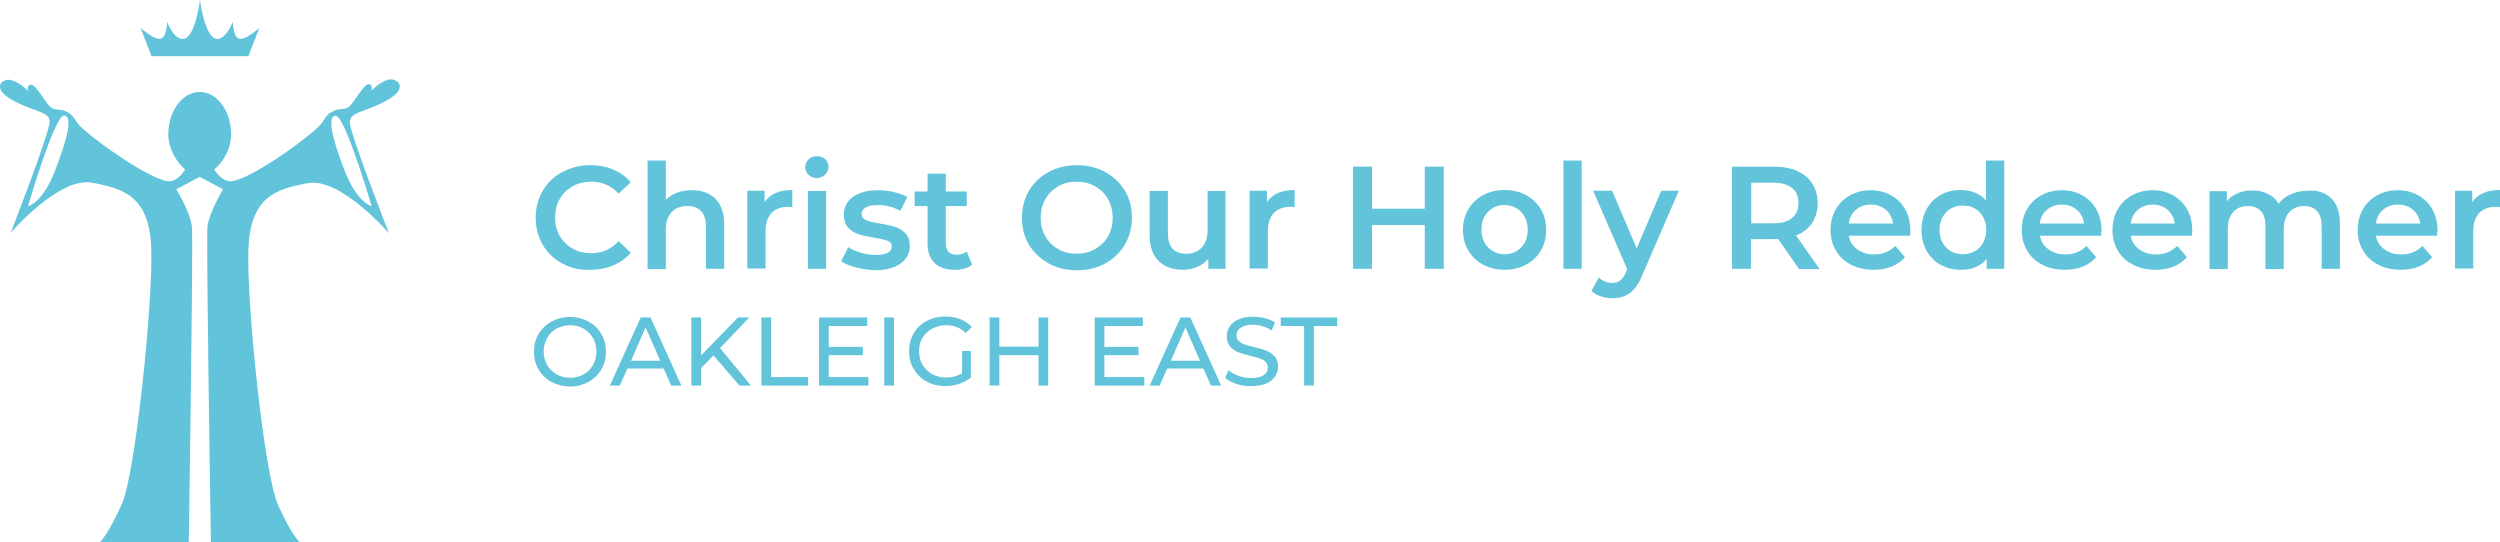 <?xml version="1.0" encoding="utf-8"?>
<!-- Generator: Adobe Illustrator 24.0.1, SVG Export Plug-In . SVG Version: 6.00 Build 0)  -->
<svg version="1.1" xmlns="http://www.w3.org/2000/svg" xmlns:xlink="http://www.w3.org/1999/xlink" x="0px" y="0px"
	 viewBox="0 0 1027.7 223" style="enable-background:new 0 0 1027.7 223;" xml:space="preserve">
<style type="text/css">
	.st0{fill:#61C4DB;}
	.st1{fill:#FFFFFF;}
	.st2{fill:#980001;}
</style>
<g id="Layer_1">
</g>
<g id="Layer_2">
	<g>
		<g>
			<path class="st0" d="M82.2,23.1L82.2,23.1h19.9l4.5-11.6c0,0-5.1,4.5-7.7,4.5c-3.2,0-3.2-7.1-3.2-7.1s-2.6,7.1-6.4,7.1
				c-5,0-7-15.4-7.1-16v0c0,0,0,0,0,0c0,0,0,0,0,0v0c-0.1,0.7-2,16-7.1,16c-3.9,0-6.4-7.1-6.4-7.1s0,7.1-3.2,7.1
				c-2.6,0-7.7-4.5-7.7-4.5l4.5,11.6H82.2z"/>
			<path class="st0" d="M159.3,41.1c9-5.1,3.9-9,0.6-8.4c-3.8,0.8-7.1,4.5-7.1,4.5s0.6-2.6-1.3-2.6s-5.8,7.1-7.7,9
				c-1.9,1.9-4.1,0.7-6.4,1.9c-2.6,1.3-2.6,1.3-5.1,5.1S103.4,73.9,95,74.5c-3.5,0.3-6.2-3.7-6.9-4.8c3.6-3.1,6.9-8.4,6.9-14.5
				c0-9.6-5.8-17.4-12.9-17.4c-7.1,0-12.9,7.8-12.9,17.4c0,6,3.3,11.3,6.9,14.5c-0.7,1.1-3.4,5.1-6.9,4.8C61,73.9,34.6,54.6,32,50.8
				s-2.6-3.9-5.1-5.1c-2.4-1.2-4.5,0-6.4-1.9c-1.9-1.9-5.8-9-7.7-9s-1.3,2.6-1.3,2.6s-3.3-3.7-7.1-4.5C1.2,32.1-4,36,5,41.1
				s15.4,4.5,15.4,9S4.4,95.7,4.4,95.7s19.9-23.1,33.4-20.6s23.8,5.8,24.4,27.6c0.6,21.8-6.4,91.9-12.2,104.7S41,223,41,223h36.6
				c0,0,1.9-124,1.3-129.8s-6.4-15.4-6.4-15.4l9.6-5.1l9.6,5.1c0,0-5.8,9.6-6.4,15.4S86.7,223,86.7,223h36.6c0,0-3.2-2.6-9-15.4
				c-5.8-12.9-12.9-82.9-12.2-104.7s10.9-25.1,24.4-27.6s33.4,20.6,33.4,20.6s-16.1-41.1-16.1-45.6S150.3,46.3,159.3,41.1z
				 M22.4,70.7c-5.1,12.9-10.9,14.1-10.9,14.1s10.9-37.3,14.8-37.3S27.5,57.8,22.4,70.7z M152.8,84.8c0,0-5.8-1.3-10.9-14.1
				c-5.1-12.9-7.7-23.1-3.9-23.1C141.9,47.6,152.8,84.8,152.8,84.8z"/>
		</g>
		<g>
			<path class="st0" d="M231.1,108.3c-3.4-1.9-6.1-4.4-8-7.7c-1.9-3.3-2.9-7-2.9-11.1c0-4.1,1-7.8,2.9-11.1c2-3.3,4.6-5.9,8.1-7.7
				s7.2-2.8,11.5-2.8c3.4,0,6.6,0.6,9.4,1.8c2.8,1.2,5.2,2.9,7.2,5.2l-5,4.7c-3-3.3-6.8-4.9-11.2-4.9c-2.9,0-5.5,0.6-7.7,1.9
				c-2.3,1.3-4.1,3-5.3,5.2c-1.3,2.2-1.9,4.8-1.9,7.6c0,2.8,0.6,5.4,1.9,7.6c1.3,2.2,3.1,4,5.3,5.2c2.3,1.3,4.9,1.9,7.7,1.9
				c4.4,0,8.2-1.7,11.2-5l5,4.8c-2,2.3-4.4,4-7.2,5.2c-2.9,1.2-6,1.8-9.4,1.8C238.4,111.1,234.5,110.2,231.1,108.3z"/>
			<path class="st0" d="M294,81.6c2.4,2.4,3.7,5.9,3.7,10.5v18.4h-7.5V93.1c0-2.8-0.7-4.9-2-6.3c-1.3-1.4-3.2-2.1-5.6-2.1
				c-2.8,0-4.9,0.8-6.5,2.5c-1.6,1.7-2.4,4.1-2.4,7.2v16.2h-7.5V66h7.5v16.2c1.2-1.3,2.8-2.3,4.6-3c1.8-0.7,3.8-1,6.1-1
				C288.3,78.1,291.5,79.3,294,81.6z"/>
			<path class="st0" d="M325.7,78.1v7.1c-0.6-0.1-1.2-0.2-1.7-0.2c-2.9,0-5.2,0.9-6.8,2.5c-1.6,1.7-2.5,4.2-2.5,7.4v15.5h-7.5v-32
				h7.1v4.7C316.5,79.8,320.3,78.1,325.7,78.1z"/>
			<path class="st0" d="M332.4,71.9c-0.9-0.9-1.4-1.9-1.4-3.2c0-1.3,0.5-2.3,1.4-3.2c0.9-0.9,2.1-1.3,3.4-1.3c1.4,0,2.5,0.4,3.4,1.2
				c0.9,0.8,1.4,1.9,1.4,3.1c0,1.3-0.5,2.4-1.4,3.3s-2.1,1.4-3.4,1.4C334.5,73.2,333.3,72.7,332.4,71.9z M332.1,78.5h7.5v32h-7.5
				V78.5z"/>
			<path class="st0" d="M351.7,109.9c-2.5-0.7-4.5-1.5-5.9-2.6l2.9-5.7c1.4,1,3.2,1.7,5.2,2.3c2,0.6,4,0.9,6,0.9
				c4.5,0,6.7-1.2,6.7-3.5c0-1.1-0.6-1.9-1.7-2.3c-1.1-0.4-3-0.9-5.5-1.3c-2.6-0.4-4.8-0.9-6.4-1.4c-1.7-0.5-3.1-1.4-4.3-2.7
				c-1.2-1.3-1.8-3.1-1.8-5.4c0-3,1.3-5.5,3.8-7.3c2.5-1.8,6-2.7,10.3-2.7c2.2,0,4.4,0.2,6.6,0.8c2.2,0.5,4,1.2,5.4,2l-2.9,5.7
				c-2.7-1.6-5.8-2.4-9.2-2.4c-2.2,0-3.9,0.3-5,1c-1.1,0.7-1.7,1.5-1.7,2.6c0,1.2,0.6,2.1,1.8,2.6c1.2,0.5,3.1,1,5.7,1.4
				c2.6,0.4,4.7,0.9,6.3,1.4c1.6,0.5,3,1.4,4.2,2.6c1.2,1.2,1.8,3,1.8,5.3c0,3-1.3,5.4-3.9,7.2c-2.6,1.8-6.1,2.7-10.6,2.7
				C356.7,110.9,354.2,110.6,351.7,109.9z"/>
			<path class="st0" d="M399.6,108.8c-0.9,0.7-2,1.3-3.2,1.6c-1.3,0.4-2.6,0.5-4,0.5c-3.5,0-6.2-0.9-8.2-2.8c-1.9-1.8-2.9-4.5-2.9-8
				V84.7H376v-6h5.3v-7.3h7.5v7.3h8.6v6h-8.6v15.2c0,1.6,0.4,2.8,1.1,3.6c0.8,0.8,1.9,1.2,3.3,1.2c1.7,0,3.1-0.4,4.2-1.3
				L399.6,108.8z"/>
			<path class="st0" d="M431.1,108.3c-3.4-1.9-6.1-4.4-8.1-7.7c-2-3.3-2.9-7-2.9-11.1s1-7.8,2.9-11.1c2-3.3,4.7-5.9,8.1-7.7
				c3.4-1.9,7.3-2.8,11.6-2.8c4.3,0,8.1,0.9,11.6,2.8c3.4,1.9,6.1,4.4,8.1,7.7c2,3.3,2.9,7,2.9,11.1c0,4.1-1,7.8-2.9,11.1
				c-2,3.3-4.7,5.9-8.1,7.7c-3.4,1.9-7.3,2.8-11.6,2.8C438.4,111.1,434.5,110.2,431.1,108.3z M450.2,102.4c2.2-1.3,4-3,5.3-5.3
				c1.3-2.3,1.9-4.8,1.9-7.6c0-2.8-0.6-5.3-1.9-7.6c-1.3-2.3-3-4-5.3-5.3c-2.2-1.3-4.8-1.9-7.6-1.9c-2.8,0-5.3,0.6-7.6,1.9
				c-2.2,1.3-4,3-5.3,5.3c-1.3,2.3-1.9,4.8-1.9,7.6c0,2.8,0.6,5.3,1.9,7.6c1.3,2.3,3,4,5.3,5.3c2.2,1.3,4.8,1.9,7.6,1.9
				C445.4,104.3,448,103.6,450.2,102.4z"/>
			<path class="st0" d="M503.8,78.5v32h-7.1v-4.1c-1.2,1.4-2.7,2.6-4.5,3.3c-1.8,0.8-3.7,1.2-5.8,1.2c-4.3,0-7.6-1.2-10.1-3.6
				c-2.5-2.4-3.7-5.9-3.7-10.6V78.5h7.5v17.3c0,2.9,0.6,5,1.9,6.4c1.3,1.4,3.1,2.1,5.6,2.1c2.7,0,4.8-0.8,6.4-2.5
				c1.6-1.7,2.4-4.1,2.4-7.2V78.5H503.8z"/>
			<path class="st0" d="M532.2,78.1v7.1c-0.6-0.1-1.2-0.2-1.7-0.2c-2.9,0-5.2,0.9-6.8,2.5c-1.6,1.7-2.5,4.2-2.5,7.4v15.5h-7.5v-32
				h7.1v4.7C523,79.8,526.8,78.1,532.2,78.1z"/>
			<path class="st0" d="M593.5,68.5v42h-7.8v-18H564v18h-7.8v-42h7.8v17.3h21.7V68.5H593.5z"/>
			<path class="st0" d="M609.7,108.8c-2.6-1.4-4.6-3.3-6.1-5.8c-1.5-2.5-2.2-5.3-2.2-8.5c0-3.2,0.7-6,2.2-8.5
				c1.5-2.5,3.5-4.4,6.1-5.8c2.6-1.4,5.5-2.1,8.8-2.1c3.3,0,6.2,0.7,8.8,2.1c2.6,1.4,4.6,3.3,6.1,5.8c1.5,2.5,2.2,5.3,2.2,8.5
				c0,3.2-0.7,6-2.2,8.5c-1.5,2.5-3.5,4.5-6.1,5.8c-2.6,1.4-5.5,2.1-8.8,2.1C615.2,110.9,612.3,110.2,609.7,108.8z M625.3,101.7
				c1.8-1.8,2.7-4.3,2.7-7.3s-0.9-5.4-2.7-7.3c-1.8-1.8-4.1-2.8-6.8-2.8c-2.8,0-5,0.9-6.8,2.8c-1.8,1.8-2.7,4.3-2.7,7.3
				s0.9,5.4,2.7,7.3c1.8,1.8,4.1,2.8,6.8,2.8C621.2,104.5,623.5,103.6,625.3,101.7z"/>
			<path class="st0" d="M642.7,66h7.5v44.5h-7.5V66z"/>
			<path class="st0" d="M690.1,78.5l-15,34.6c-1.4,3.5-3.1,5.9-5.1,7.4c-2,1.4-4.4,2.1-7.3,2.1c-1.6,0-3.2-0.3-4.7-0.8
				c-1.6-0.5-2.8-1.2-3.8-2.2l3-5.5c0.7,0.7,1.6,1.2,2.5,1.6c1,0.4,2,0.6,3,0.6c1.3,0,2.4-0.3,3.3-1c0.9-0.7,1.7-1.8,2.4-3.4
				l0.5-1.3l-14-32.2h7.8l10.1,23.7l10.1-23.7H690.1z"/>
			<path class="st0" d="M739.5,110.5l-8.6-12.3c-0.4,0-0.9,0.1-1.6,0.1h-9.5v12.2H712v-42h17.3c3.6,0,6.8,0.6,9.5,1.8
				c2.7,1.2,4.8,2.9,6.2,5.2c1.4,2.2,2.2,4.9,2.2,8c0,3.2-0.8,5.9-2.3,8.2c-1.5,2.3-3.8,4-6.6,5.1l9.7,13.8H739.5z M736.7,77.3
				c-1.8-1.4-4.3-2.2-7.7-2.2h-9.1v16.7h9.1c3.4,0,6-0.7,7.7-2.2c1.8-1.5,2.6-3.5,2.6-6.2C739.3,80.8,738.5,78.7,736.7,77.3z"/>
			<path class="st0" d="M785.2,96.9H760c0.4,2.4,1.6,4.2,3.5,5.6c1.9,1.4,4.2,2.1,6.9,2.1c3.5,0,6.4-1.2,8.7-3.5l4,4.6
				c-1.4,1.7-3.3,3-5.5,3.9c-2.2,0.9-4.7,1.3-7.4,1.3c-3.5,0-6.6-0.7-9.3-2.1c-2.7-1.4-4.8-3.3-6.2-5.8c-1.5-2.5-2.2-5.3-2.2-8.5
				c0-3.1,0.7-5.9,2.1-8.4c1.4-2.5,3.4-4.4,5.9-5.8c2.5-1.4,5.4-2.1,8.5-2.1c3.1,0,5.9,0.7,8.4,2.1s4.4,3.3,5.8,5.8
				c1.4,2.5,2.1,5.4,2.1,8.7C785.3,95.2,785.3,95.9,785.2,96.9z M763,86.2c-1.7,1.4-2.7,3.3-3,5.7h18.2c-0.3-2.3-1.3-4.2-2.9-5.6
				c-1.6-1.4-3.7-2.2-6.1-2.2C766.7,84.1,764.7,84.8,763,86.2z"/>
			<path class="st0" d="M823.9,66v44.5h-7.2v-4.1c-1.2,1.5-2.8,2.7-4.6,3.4c-1.8,0.8-3.8,1.1-6,1.1c-3.1,0-5.9-0.7-8.3-2
				c-2.5-1.4-4.4-3.3-5.8-5.8c-1.4-2.5-2.1-5.4-2.1-8.6c0-3.2,0.7-6.1,2.1-8.6c1.4-2.5,3.3-4.4,5.8-5.8c2.5-1.4,5.2-2,8.3-2
				c2.1,0,4.1,0.4,5.8,1.1c1.8,0.7,3.3,1.8,4.5,3.2V66H823.9z M811.8,103.3c1.4-0.8,2.6-2,3.4-3.5c0.8-1.5,1.3-3.3,1.3-5.3
				c0-2-0.4-3.8-1.3-5.3c-0.8-1.5-2-2.7-3.4-3.5c-1.4-0.8-3.1-1.2-4.9-1.2s-3.4,0.4-4.9,1.2c-1.4,0.8-2.6,2-3.4,3.5
				c-0.8,1.5-1.3,3.3-1.3,5.3c0,2,0.4,3.8,1.3,5.3c0.8,1.5,2,2.7,3.4,3.5c1.4,0.8,3.1,1.2,4.9,1.2S810.4,104.1,811.8,103.3z"/>
			<path class="st0" d="M863.7,96.9h-25.1c0.4,2.4,1.6,4.2,3.5,5.6c1.9,1.4,4.2,2.1,6.9,2.1c3.5,0,6.4-1.2,8.7-3.5l4,4.6
				c-1.4,1.7-3.3,3-5.5,3.9c-2.2,0.9-4.7,1.3-7.4,1.3c-3.5,0-6.6-0.7-9.3-2.1c-2.7-1.4-4.8-3.3-6.2-5.8c-1.5-2.5-2.2-5.3-2.2-8.5
				c0-3.1,0.7-5.9,2.1-8.4c1.4-2.5,3.4-4.4,5.9-5.8c2.5-1.4,5.4-2.1,8.5-2.1c3.1,0,5.9,0.7,8.4,2.1s4.4,3.3,5.8,5.8
				c1.4,2.5,2.1,5.4,2.1,8.7C863.8,95.2,863.8,95.9,863.7,96.9z M841.5,86.2c-1.7,1.4-2.7,3.3-3,5.7h18.2c-0.3-2.3-1.3-4.2-2.9-5.6
				c-1.6-1.4-3.7-2.2-6.1-2.2C845.2,84.1,843.2,84.8,841.5,86.2z"/>
			<path class="st0" d="M901,96.9h-25.1c0.4,2.4,1.6,4.2,3.5,5.6c1.9,1.4,4.2,2.1,6.9,2.1c3.5,0,6.4-1.2,8.7-3.5l4,4.6
				c-1.4,1.7-3.3,3-5.5,3.9c-2.2,0.9-4.7,1.3-7.4,1.3c-3.5,0-6.6-0.7-9.3-2.1c-2.7-1.4-4.8-3.3-6.2-5.8c-1.5-2.5-2.2-5.3-2.2-8.5
				c0-3.1,0.7-5.9,2.1-8.4c1.4-2.5,3.4-4.4,5.9-5.8c2.5-1.4,5.4-2.1,8.5-2.1c3.1,0,5.9,0.7,8.4,2.1s4.4,3.3,5.8,5.8
				c1.4,2.5,2.1,5.4,2.1,8.7C901.2,95.2,901.1,95.9,901,96.9z M878.9,86.2c-1.7,1.4-2.7,3.3-3,5.7H894c-0.3-2.3-1.3-4.2-2.9-5.6
				c-1.6-1.4-3.7-2.2-6.1-2.2C882.6,84.1,880.5,84.8,878.9,86.2z"/>
			<path class="st0" d="M958.4,81.6c2.4,2.3,3.5,5.9,3.5,10.5v18.4h-7.5V93.1c0-2.8-0.6-4.9-1.9-6.3c-1.2-1.4-3-2.1-5.3-2.1
				c-2.5,0-4.5,0.8-6.1,2.5c-1.5,1.7-2.3,4-2.3,7.1v16.3h-7.5V93.1c0-2.8-0.6-4.9-1.9-6.3c-1.2-1.4-3-2.1-5.3-2.1
				c-2.6,0-4.6,0.8-6.1,2.5c-1.5,1.6-2.2,4-2.2,7.1v16.3h-7.5v-32h7.1v4.1c1.2-1.4,2.7-2.5,4.5-3.3c1.8-0.8,3.8-1.1,6-1.1
				c2.4,0,4.5,0.4,6.4,1.4c1.9,0.9,3.3,2.2,4.4,4c1.3-1.7,3-3,5.1-3.9c2.1-0.9,4.4-1.4,6.9-1.4C952.8,78.1,956,79.3,958.4,81.6z"/>
			<path class="st0" d="M1001.8,96.9h-25.1c0.4,2.4,1.6,4.2,3.5,5.6c1.9,1.4,4.2,2.1,6.9,2.1c3.5,0,6.4-1.2,8.7-3.5l4,4.6
				c-1.4,1.7-3.3,3-5.5,3.9c-2.2,0.9-4.7,1.3-7.4,1.3c-3.5,0-6.6-0.7-9.3-2.1c-2.7-1.4-4.8-3.3-6.2-5.8c-1.5-2.5-2.2-5.3-2.2-8.5
				c0-3.1,0.7-5.9,2.1-8.4c1.4-2.5,3.4-4.4,5.9-5.8c2.5-1.4,5.4-2.1,8.5-2.1c3.1,0,5.9,0.7,8.4,2.1s4.4,3.3,5.8,5.8
				c1.4,2.5,2.1,5.4,2.1,8.7C1002,95.2,1001.9,95.9,1001.8,96.9z M979.7,86.2c-1.7,1.4-2.7,3.3-3,5.7h18.2c-0.3-2.3-1.3-4.2-2.9-5.6
				c-1.6-1.4-3.7-2.2-6.1-2.2C983.4,84.1,981.3,84.8,979.7,86.2z"/>
			<path class="st0" d="M1027.7,78.1v7.1c-0.6-0.1-1.2-0.2-1.7-0.2c-2.9,0-5.2,0.9-6.8,2.5c-1.6,1.7-2.5,4.2-2.5,7.4v15.5h-7.5v-32
				h7.1v4.7C1018.5,79.8,1022.3,78.1,1027.7,78.1z"/>
			<path class="st0" d="M226.7,157c-2.3-1.2-4-3-5.3-5.1c-1.3-2.2-1.9-4.6-1.9-7.3c0-2.7,0.6-5.1,1.9-7.3s3.1-3.9,5.3-5.1
				c2.3-1.2,4.8-1.9,7.6-1.9c2.8,0,5.3,0.6,7.6,1.9c2.3,1.2,4,2.9,5.3,5.1c1.3,2.2,1.9,4.6,1.9,7.3s-0.6,5.2-1.9,7.3
				c-1.3,2.2-3.1,3.9-5.3,5.1c-2.3,1.2-4.8,1.9-7.6,1.9C231.5,158.8,229,158.2,226.7,157z M239.9,153.9c1.6-0.9,2.9-2.2,3.9-3.9
				c0.9-1.6,1.4-3.5,1.4-5.5c0-2-0.5-3.9-1.4-5.5c-0.9-1.6-2.2-2.9-3.9-3.9c-1.6-0.9-3.5-1.4-5.5-1.4c-2.1,0-3.9,0.5-5.6,1.4
				c-1.7,0.9-3,2.2-3.9,3.9c-0.9,1.6-1.4,3.5-1.4,5.5c0,2,0.5,3.9,1.4,5.5c0.9,1.6,2.3,2.9,3.9,3.9c1.7,0.9,3.5,1.4,5.6,1.4
				C236.4,155.3,238.3,154.8,239.9,153.9z"/>
			<path class="st0" d="M272.8,151.5h-14.9l-3.1,7h-4.1l12.7-28h4l12.7,28h-4.2L272.8,151.5z M271.4,148.3l-6-13.7l-6,13.7H271.4z"
				/>
			<path class="st0" d="M293.3,146.1l-5.1,5.2v7.2h-4v-28h4v15.6l15.2-15.6h4.6l-12,12.6l12.7,15.4H304L293.3,146.1z"/>
			<path class="st0" d="M313,130.5h4V155h15.2v3.5H313V130.5z"/>
			<path class="st0" d="M357,155v3.5h-20.3v-28h19.8v3.5h-15.8v8.6h14v3.4h-14v9H357z"/>
			<path class="st0" d="M363.5,130.5h4v28h-4V130.5z"/>
			<path class="st0" d="M395.3,144.3h3.8v10.9c-1.4,1.1-3,2-4.8,2.6c-1.8,0.6-3.8,0.9-5.8,0.9c-2.8,0-5.4-0.6-7.6-1.9
				c-2.3-1.2-4-2.9-5.3-5.1c-1.3-2.2-1.9-4.6-1.9-7.3s0.6-5.2,1.9-7.4s3.1-3.9,5.4-5.1c2.3-1.2,4.8-1.8,7.7-1.8
				c2.2,0,4.3,0.4,6.1,1.1c1.8,0.7,3.4,1.8,4.7,3.2l-2.5,2.5c-2.2-2.2-4.9-3.2-8.1-3.2c-2.1,0-4,0.5-5.7,1.4s-3,2.2-4,3.8
				s-1.4,3.5-1.4,5.5c0,2,0.5,3.9,1.4,5.5s2.3,2.9,4,3.9c1.7,0.9,3.6,1.4,5.7,1.4c2.5,0,4.7-0.6,6.6-1.8V144.3z"/>
			<path class="st0" d="M430.9,130.5v28h-4V146h-16.1v12.5h-4v-28h4v12h16.1v-12H430.9z"/>
			<path class="st0" d="M470.4,155v3.5H450v-28h19.8v3.5H454v8.6h14v3.4h-14v9H470.4z"/>
			<path class="st0" d="M494.7,151.5h-14.9l-3.1,7h-4.1l12.7-28h4l12.7,28h-4.2L494.7,151.5z M493.3,148.3l-6-13.7l-6,13.7H493.3z"
				/>
			<path class="st0" d="M508.2,157.8c-2-0.7-3.5-1.5-4.6-2.5l1.5-3.1c1.1,1,2.4,1.7,4.1,2.3c1.7,0.6,3.4,0.9,5.1,0.9
				c2.3,0,4.1-0.4,5.2-1.2c1.1-0.8,1.7-1.8,1.7-3.1c0-1-0.3-1.7-0.9-2.3c-0.6-0.6-1.4-1.1-2.3-1.4c-0.9-0.3-2.2-0.7-3.9-1.1
				c-2.1-0.5-3.8-1-5.1-1.5c-1.3-0.5-2.4-1.3-3.3-2.3c-0.9-1.1-1.4-2.5-1.4-4.3c0-1.5,0.4-2.8,1.2-4c0.8-1.2,2-2.2,3.6-2.9
				c1.6-0.7,3.6-1.1,6-1.1c1.7,0,3.3,0.2,4.9,0.6c1.6,0.4,3,1,4.1,1.8l-1.3,3.2c-1.2-0.7-2.4-1.3-3.8-1.7c-1.3-0.4-2.6-0.6-3.9-0.6
				c-2.3,0-4,0.4-5.1,1.2c-1.1,0.8-1.7,1.9-1.7,3.2c0,1,0.3,1.7,1,2.3c0.6,0.6,1.4,1.1,2.4,1.4c0.9,0.3,2.2,0.7,3.9,1.1
				c2.1,0.5,3.8,1,5.1,1.5c1.3,0.5,2.4,1.3,3.3,2.3c0.9,1,1.4,2.4,1.4,4.2c0,1.5-0.4,2.8-1.2,4c-0.8,1.2-2,2.2-3.6,2.9
				c-1.6,0.7-3.6,1.1-6,1.1C512.2,158.8,510.1,158.5,508.2,157.8z"/>
			<path class="st0" d="M536.1,134h-9.6v-3.5h23.2v3.5h-9.6v24.5h-4V134z"/>
		</g>
	</g>
</g>
</svg>
